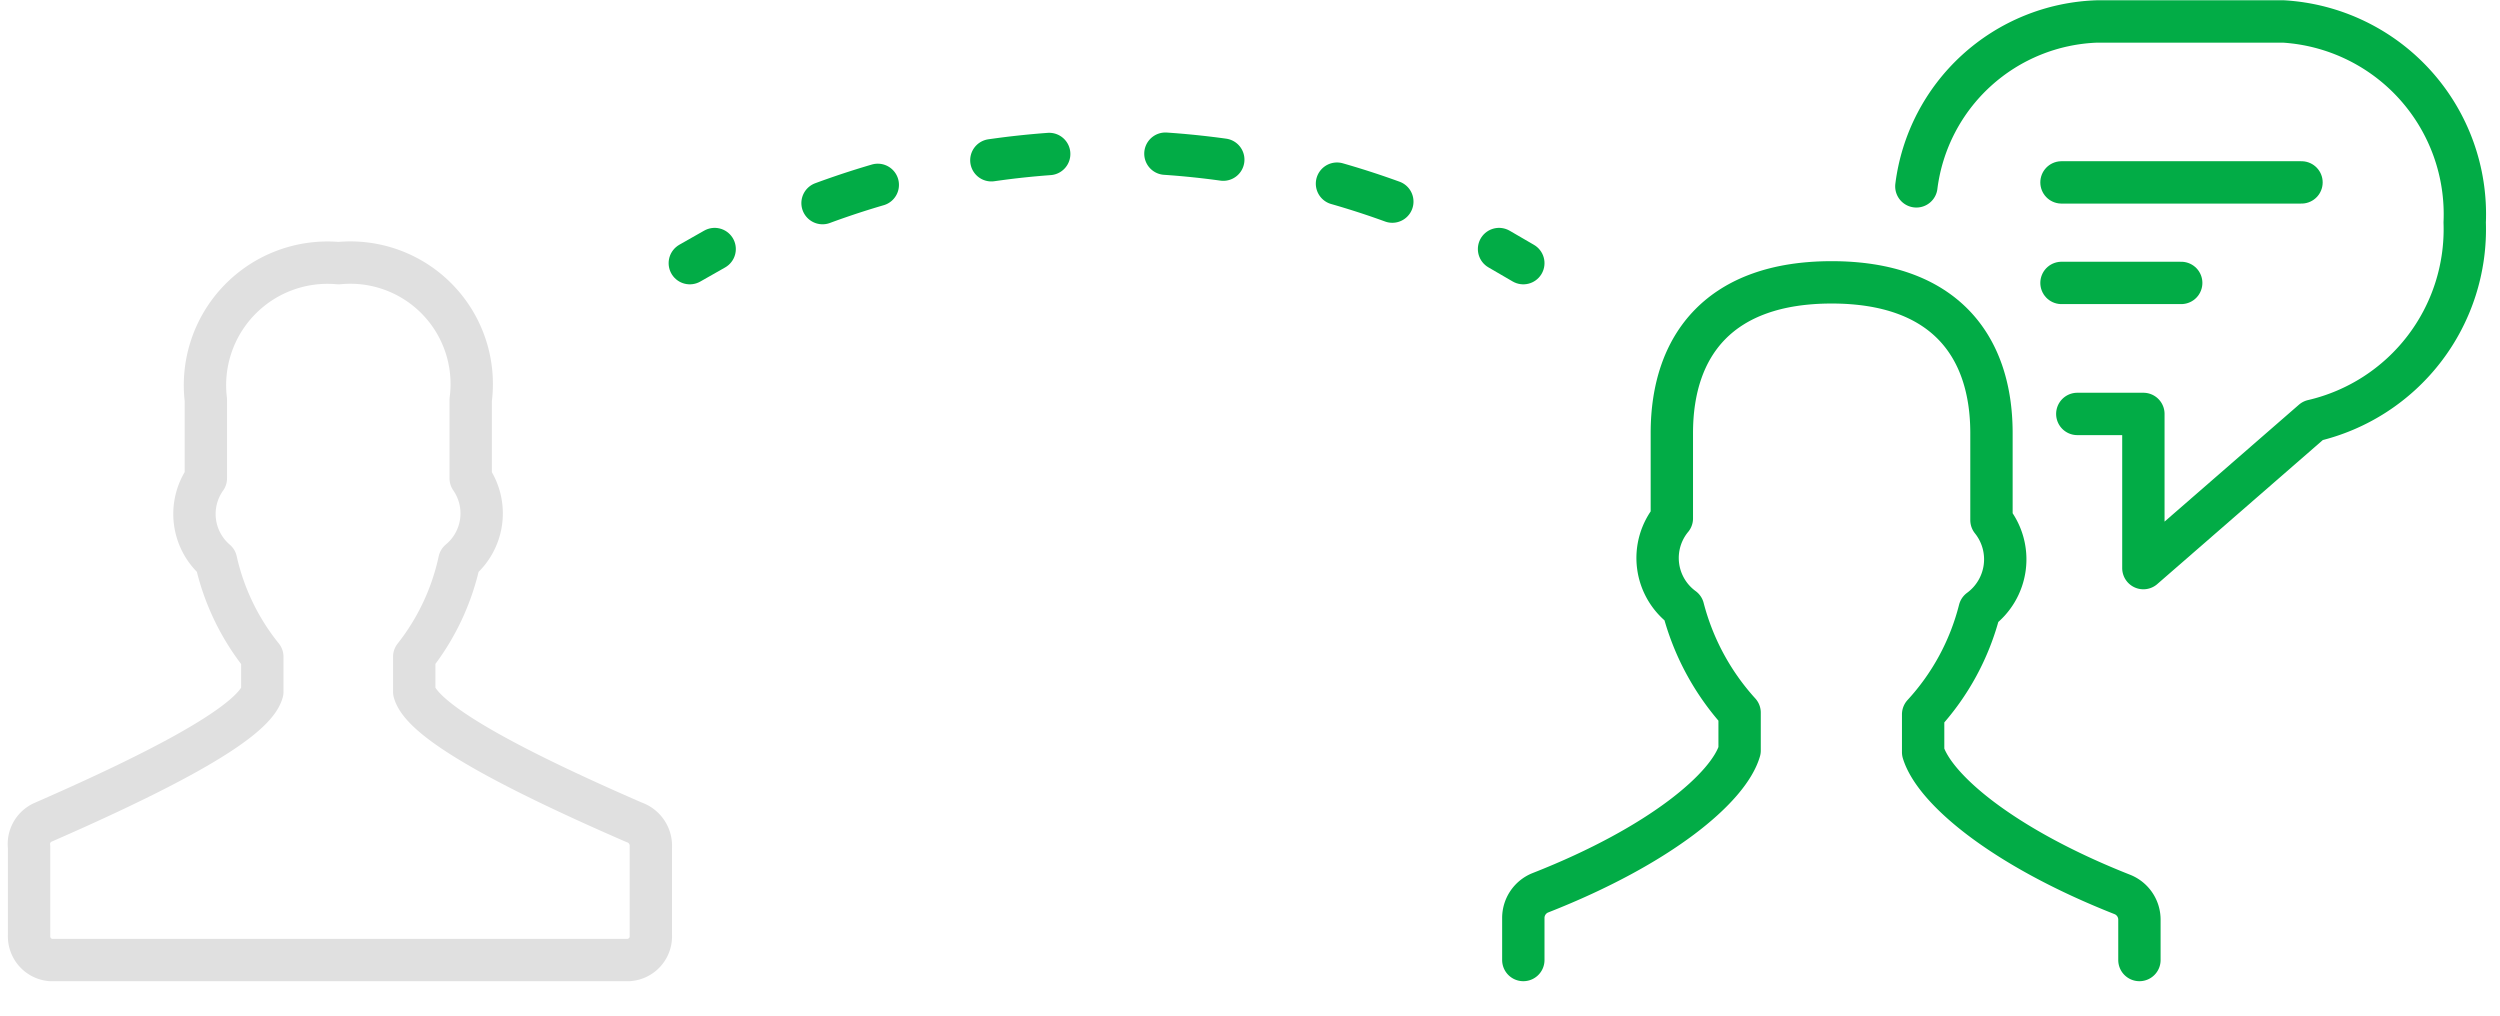 <svg xmlns="http://www.w3.org/2000/svg" viewBox="0 0 44 18" width="182px" height="74px"><defs><style>.cls-1,.cls-2,.cls-3{fill:none;stroke-linecap:round;stroke-linejoin:round;stroke-width:0.75px;}.cls-1{stroke:#e0e0e0;}.cls-2,.cls-3{stroke:#02ac46;}.cls-3{stroke-dasharray:1.03 2.06;}</style></defs><title>Asset 4</title><g id="Layer_2" data-name="Layer 2"><g id="Layer_1-2" data-name="Layer 1"><path class="cls-1" d="M11.09,14.56c-1.77-.77-3.73-1.72-3.89-2.31v-.62A4.15,4.15,0,0,0,8,9.93,1.09,1.09,0,0,0,8.2,8.47V7.08A2.15,2.15,0,0,0,5.86,4.66,2.17,2.17,0,0,0,3.51,7.08V8.47a1.09,1.09,0,0,0,.18,1.46,4.15,4.15,0,0,0,.82,1.7v.62c-.16.59-2.12,1.54-3.88,2.31A.42.42,0,0,0,.38,15v1.56A.42.42,0,0,0,.76,17H11a.42.42,0,0,0,.39-.44V15A.44.44,0,0,0,11.09,14.56Z"/><path class="cls-2" d="M26.84,4.66l-.43-.25"/><path class="cls-3" d="M24.52,3.57A14.66,14.66,0,0,0,13.45,4"/><path class="cls-2" d="M12.52,4.41l-.44.25"/><path class="cls-2" d="M37.75,17v-.71a.48.48,0,0,0-.3-.45c-2.13-.84-3.33-1.87-3.53-2.52v-.67a4.28,4.28,0,0,0,1-1.85,1.11,1.11,0,0,0,.21-1.59V7.67C35.13,6.1,34.27,5,32.3,5S29.47,6.1,29.47,7.67V9.18a1.1,1.1,0,0,0,.2,1.59,4.39,4.39,0,0,0,1,1.85v.67c-.19.65-1.39,1.68-3.53,2.52a.48.48,0,0,0-.3.45V17"/><path class="cls-2" d="M36.65,7.33h1.17v2.73l3-2.61a3.48,3.48,0,0,0,2.69-3.51A3.42,3.42,0,0,0,40.3.38H37a3.34,3.34,0,0,0-3.2,2.92"/><line class="cls-2" x1="36.37" y1="3.23" x2="40.62" y2="3.23"/><line class="cls-2" x1="36.37" y1="5.01" x2="38.49" y2="5.01"/></g></g></svg>